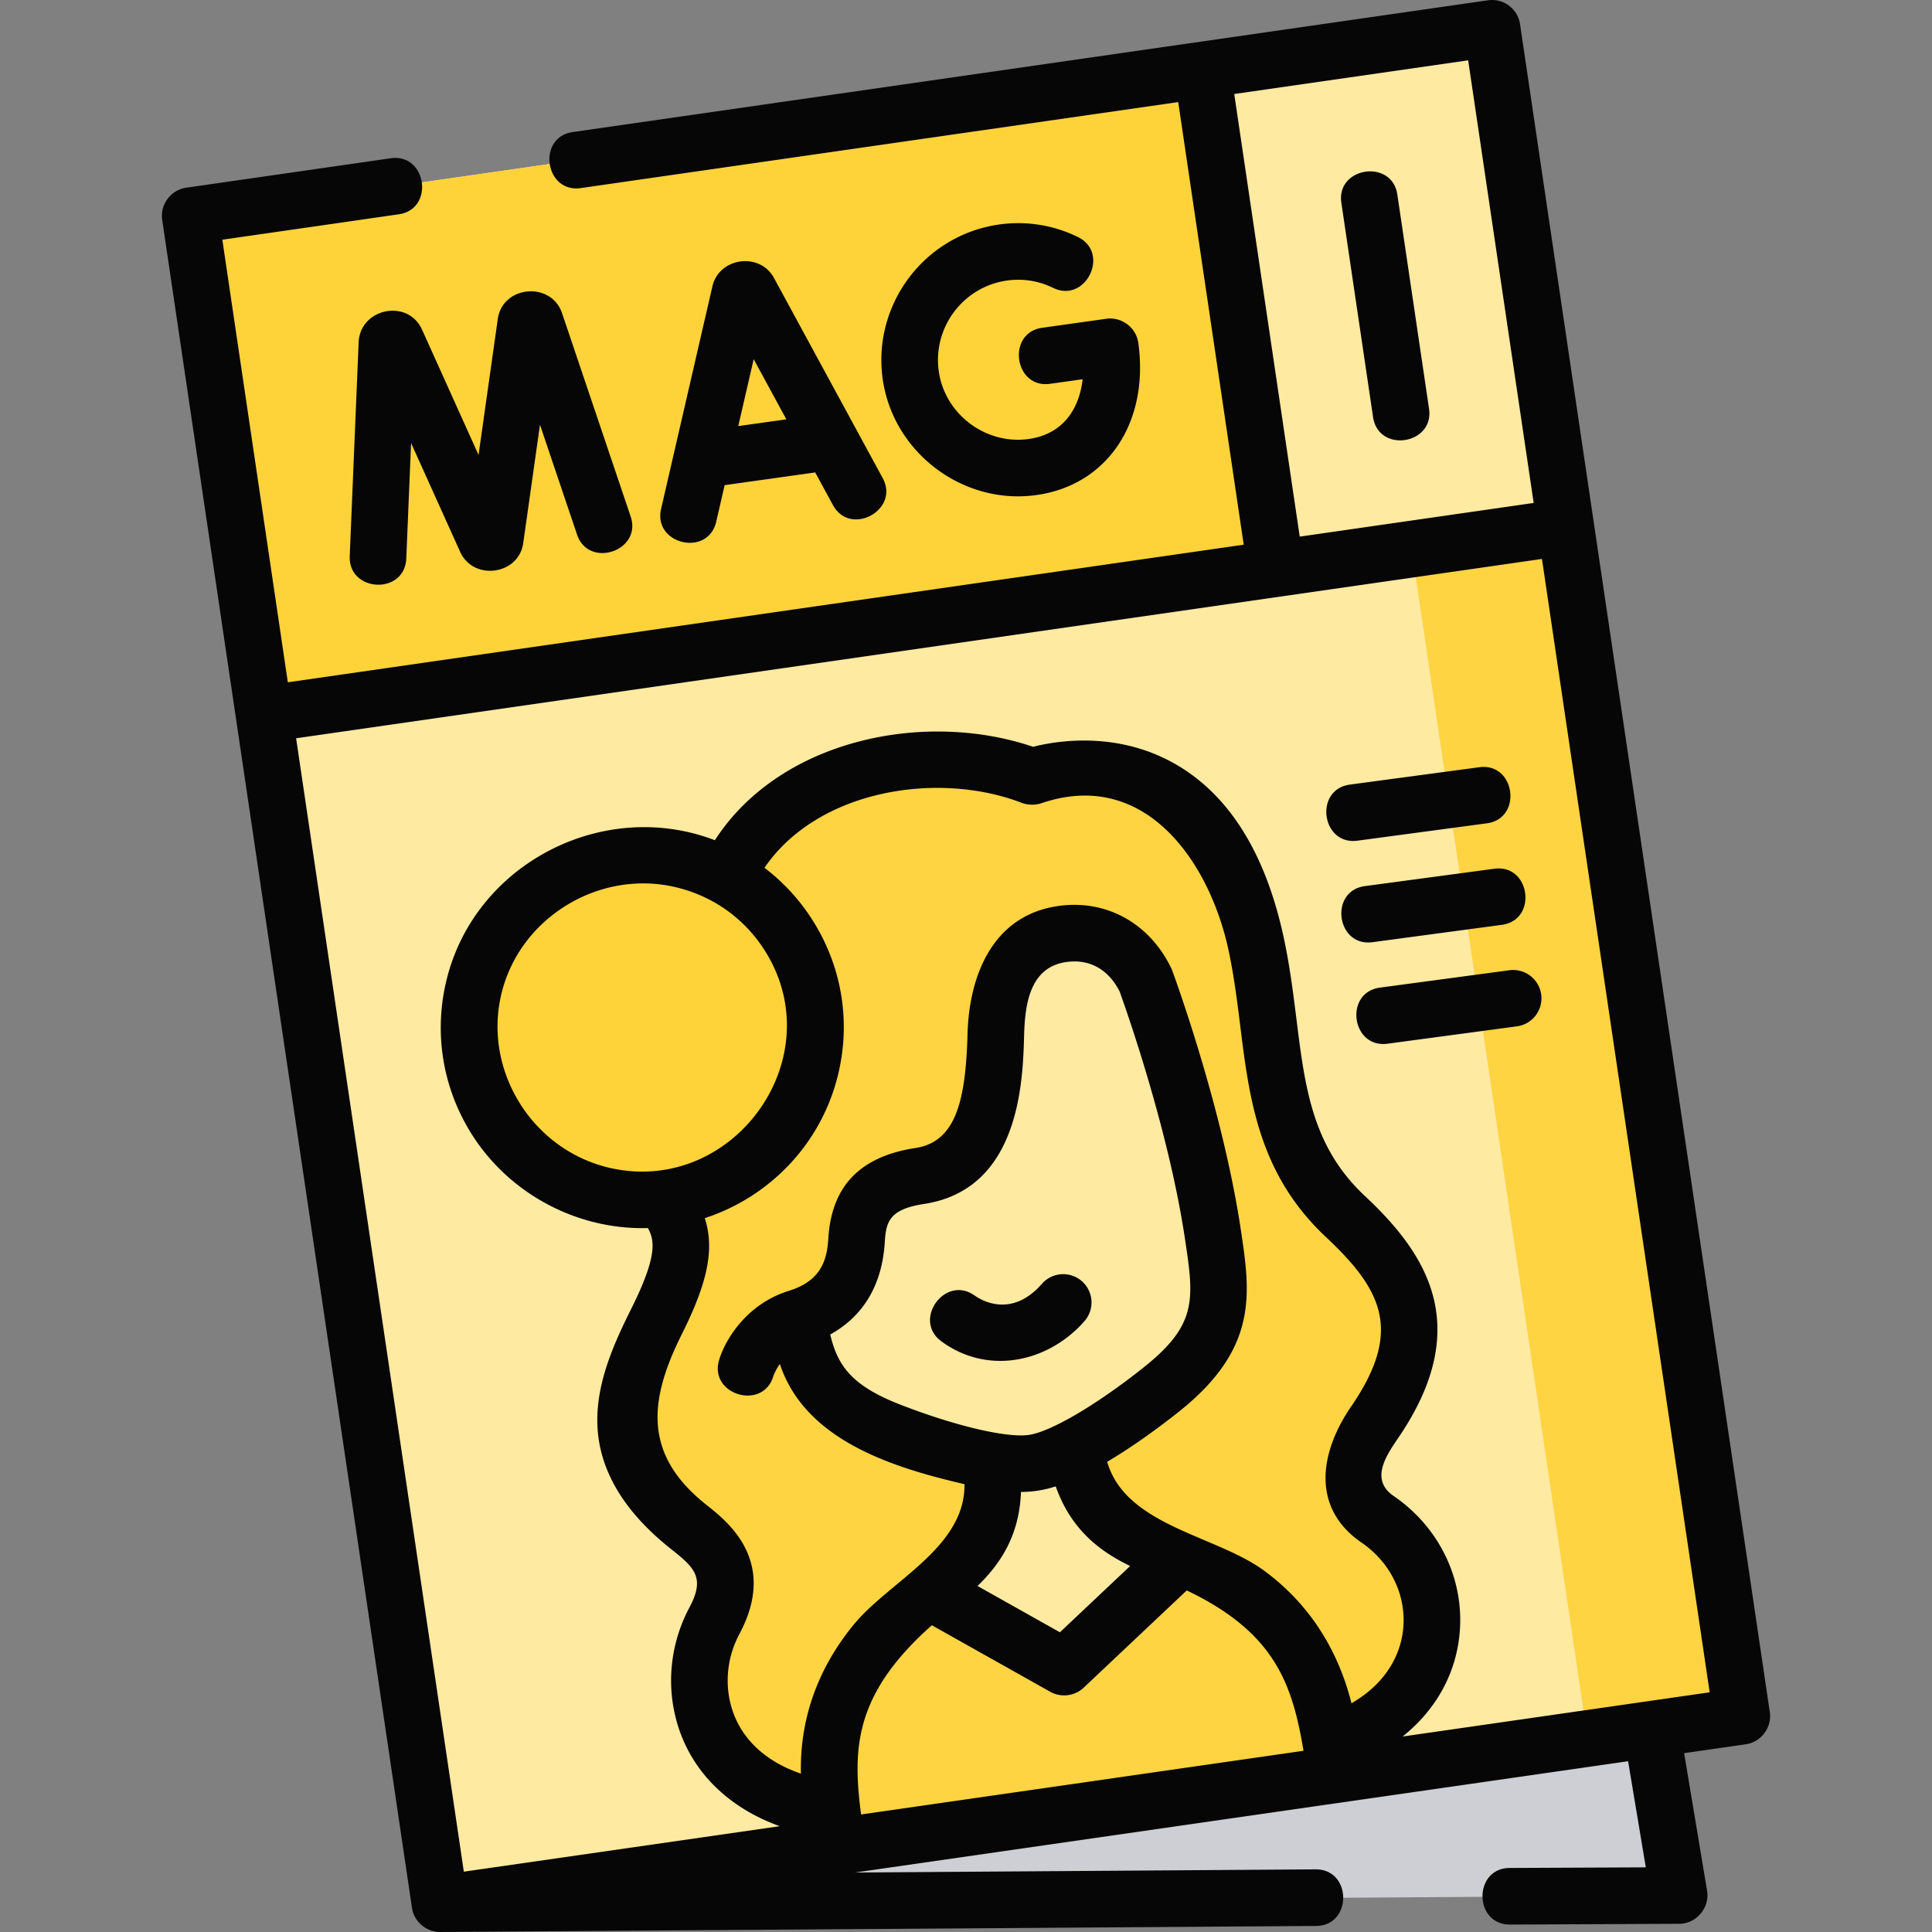 <svg xmlns="http://www.w3.org/2000/svg" version="1.1" xmlns:xlink="http://www.w3.org/1999/xlink" width="512" height="512" x="0" y="0" viewBox="0 0 512.001 512.001" style="enable-background:new 0 0 512 512" xml:space="preserve" class=""><rect x="0" y="0" width="512.001" height="512.001" fill="#808080" stroke="none"/><g><path fill="#cdcfd4" d="m116.593 504.501 328.41-2.172L434 433.001z" opacity="1" data-original="#cdcfd4" class=""></path><path fill="#ffeaa2" d="m461.599 454.831-345.006 49.67L50.402 57.17 395.407 7.501z" opacity="1" data-original="#f2f2f2" class=""></path><path fill="#ffd443" d="m395.407 7.501-40.869 5.884 66.061 446.446-304.136 43.786.13.884 345.006-49.67z" opacity="1" data-original="#e1e3e8" class=""></path><path fill="#ffeaa2" d="M414.97 139.705 395.407 7.501l-76.345 10.991 18.875 132.131z" opacity="1" data-original="#a0edf7" class=""></path><path fill="#ffeaa2" d="m355.407 13.501 19.515 131.88 40.048-5.676L395.407 7.501l-76.345 10.991.033.237z" opacity="1" data-original="#7ae1f0" class=""></path><path fill="#fed33a" d="M319.062 18.492 50.402 57.17l19.45 131.45 268.085-37.997z" opacity="1" data-original="#fed33a" class=""></path><path fill="#ffd443" d="M273.523 205.782s46.557-16.587 59.466 44.831c5.657 26.914 2.174 51.726 23.502 71.719 14.123 13.238 25.677 28.558 7.753 54.669-4.24 6.176-11.116 17.435.85 25.64 20.727 14.214 20.991 47.79-12.131 59.305l-132.716 17.612c-20.621-2.781-31.398-14.419-34.169-27.272-1.662-7.712-.443-15.861 3.263-22.797 7.204-13.485-.851-20.111-6.713-24.745-10.23-8.085-14.965-15.829-16.388-23.358-2.025-10.71 2.653-20.983 7.749-31.176 7.761-15.526 8.411-22.476 3.874-29.118-5.527-8.093-14.939-58.591 17.434-93.675 20.883-22.634 54.599-30.723 78.226-21.635z" opacity="1" data-original="#6362b5" class=""></path><g fill="#ffd1c9"><path d="M262.589 387.291c3.061 20.392-8.342 27.42-18.041 35.575-28.718 24.145-26.214 43.1-22.704 66.482l132.178-19.029c-3.51-23.382-6.818-43.378-41.335-57.862-11.657-4.892-24.612-8.199-27.673-28.591z" fill="#ffeaa2" opacity="1" data-original="#ffd1c9" class=""></path><path d="M211.528 349.212c2.292 13.758 5.63 22.721 24.184 29.956 9.9 3.861 28.355 9.996 38.183 8.495s25.655-12.874 33.978-19.519c17.506-13.976 16.068-24.305 13.545-41.113-4.815-32.078-17.815-67.268-17.815-67.268-4.466-9.135-12.851-13.652-22.337-12.204-9.444 1.442-16.568 8.592-17.261 23.537-.483 10.411.78 37.335-20.263 40.549-13.006 1.987-16.218 8.444-16.744 17.02-.39 6.364-2.322 16.421-15.694 20.568" fill="#ffeaa2" opacity="1" data-original="#ffd1c9" class=""></path></g><path fill="#ffd443" d="m312.905 412.551-30.881 29.262-35.961-20.202c-.508.417-1.014.835-1.514 1.256-28.718 24.145-26.214 43.1-22.704 66.482l132.178-19.029c-3.503-23.334-6.81-43.292-41.118-57.769z" opacity="1" data-original="#ff80bb" class=""></path><ellipse cx="170.209" cy="272.278" fill="#fed33a" rx="45.698" ry="45.886" transform="matrix(.025 -1 1 .025 -106.184 435.719)" opacity="1" data-original="#fed33a" class=""></ellipse><g fill="#060606"><path d="M469.018 453.733 402.827 6.403a7.502 7.502 0 0 0-8.488-6.326L151.775 34.998c-9.532 1.374-7.409 16.205 2.138 14.848L312.24 27.052l17.356 117.291-253.317 36.47L58.923 63.521l46.766-6.732c9.532-1.374 7.408-16.22-2.138-14.848l-54.218 7.806c-4.058.584-6.95 4.466-6.351 8.521l66.191 447.33c.544 3.669 3.79 6.402 7.471 6.402l232.14-1.601c9.623-.066 9.551-15-.104-15l-122.084.842 204.868-29.495 4.691 28.123-36.079.164c-9.622.043-9.587 15 .068 15l44.893-.204c4.509-.02 8.108-4.271 7.364-8.733l-6.086-36.488 16.352-2.354c4.059-.584 6.951-4.466 6.351-8.521zM327.088 24.914l61.994-8.925 17.355 117.291-61.994 8.925zM187.277 398.861c-16.77-13.254-15.473-27.51-6.582-45.296 6.84-13.684 8.718-22.505 6.087-30.741 17.027-5.572 30.87-19.538 35.343-38.142 3.316-13.789 1.054-28.046-6.368-40.145a53.222 53.222 0 0 0-13.164-14.564c14.125-20.684 45.956-25.764 68.237-17.192 1.546.595 3.575.626 5.172.078 27.683-9.412 44.726 15.884 49.646 39.295 1.4 6.662 2.235 13.351 3.042 19.819 2.402 19.251 4.886 39.157 22.671 55.828 15.156 14.207 20.354 25.061 6.698 44.953-8.223 11.98-10.777 26.765 2.792 36.07 7.957 5.456 12.137 14.525 10.912 23.67-.648 4.831-3.353 12.944-13.6 18.894-3.599-14.298-11.262-26.412-23.214-35.186-12.704-9.325-36.675-11.841-41.527-28.811 7.846-4.648 15.159-10.217 19.131-13.387 20.986-16.754 18.807-31.274 16.283-48.088-4.874-32.467-17.655-67.287-18.197-68.753a7.48 7.48 0 0 0-.297-.695c-5.875-12.018-17.451-18.271-30.207-16.323-17.021 2.599-23.295 18.272-23.729 33.831-.486 17.452-2.963 28.601-13.795 30.256-14.691 2.244-22.247 10.086-23.097 23.975-.345 5.628-1.847 11.202-10.43 13.864-11.4 3.536-17.007 13.211-18.522 18.37-2.714 9.24 11.674 13.481 14.392 4.229.425-1.14.997-2.206 1.717-3.198 6.731 20.333 30.06 27.458 48.926 31.852.227 16.878-19.929 25.704-29.379 37.247-9.33 11.397-14.285 24.696-13.974 39.457-10.164-3.474-16.874-10.23-18.834-19.323-1.279-5.935-.375-12.214 2.546-17.682 10.255-19.197-3.013-29.684-8.679-34.162zm15.695-146.479c17.557 28.617-9.171 64.798-41.707 57.04-20.227-4.827-33.275-25.717-28.389-46.042 4.879-20.289 26.026-33.076 46.277-28.246 10.001 2.386 18.46 8.511 23.819 17.248zm25.226 228.474c-2.329-17.702-1.702-31.965 18.749-50.146l31.403 17.641c2.816 1.581 6.449 1.153 8.821-1.084l27.327-25.786c23.34 11.138 27.973 24.743 30.947 42.494zm44.565-100.607c-5.856.895-19.656-2.348-34.326-8.068-12.952-5.051-16.514-10.477-18.418-18.521 7.063-3.907 13.646-11.145 14.466-24.533.326-5.325 1.188-8.659 10.391-10.064 25.389-3.879 26.185-32.461 26.524-44.666.22-7.901 1.363-17.95 11-19.421 6.196-.947 11.263 1.805 14.303 7.757 1.38 3.812 12.917 36.225 17.299 65.413 2.418 16.112 3.419 22.781-10.808 34.139-12.34 9.849-24.569 17.068-30.431 17.964zm-2.194 15.129a29.3 29.3 0 0 0 9.21-1.476c4.14 11.744 12.089 17.425 19.721 21.106l-18.612 17.563-21.829-12.263c5.906-5.738 11.084-13.203 11.51-24.93zm101.146 64.816c8.302-6.658 13.548-15.506 14.916-25.705 1.982-14.785-4.646-29.359-17.295-38.034-6.158-4.223-2.248-10.345 1.091-15.211 20.66-30.096 7.142-49.436-8.806-64.385-13.83-12.964-15.783-28.617-18.045-46.742-.845-6.772-1.719-13.775-3.247-21.048-4.809-22.879-14.646-38.626-29.239-46.802-15.29-8.567-31.058-5.948-37.309-4.362-28.825-9.777-67.088-1.947-84.329 24.758-29.625-11.341-63.715 6.255-71.158 37.211-3.316 13.788-1.054 28.046 6.369 40.145 9.906 16.147 28.092 25.966 47.038 25.431 1.658 3.085 2.787 6.99-4.421 21.408-5.759 11.519-11.132 24.06-8.126 37.173 2.522 11.002 10.158 19.749 18.824 26.597 6.143 4.855 8.911 7.535 4.749 15.327-4.593 8.597-6.006 18.509-3.979 27.911 3.041 14.111 13.153 24.802 27.891 30.093l-83.718 12.053-44.447-300.361 330.159-47.532 44.444 300.361z" fill="#060606" opacity="1" data-original="#060606" class=""></path><path d="M204.974 73.418c-3.884-6.673-14.417-5.09-16.17 2.425l-13.612 59.037c-2.163 9.381 12.437 12.822 14.616 3.371l2.232-9.679 23.999-3.37 4.699 8.649c4.597 8.461 17.784 1.315 13.181-7.16l-28.835-53.079c-.037-.066-.073-.131-.11-.194zm-9.326 39.5 4.087-17.727 8.658 15.937zM111.711 87.065c-3.95-7.95-16.197-5.251-16.663 3.538l-2.366 56.758c-.401 9.632 14.579 10.391 14.987.625l1.274-30.578 13.024 28.889c3.555 7.733 15.549 6.061 16.697-2.387l4.437-31.341 9.819 29.098c3.079 9.125 17.296 4.341 14.213-4.797l-18.216-53.975c-2.949-8.397-15.746-7.222-16.998 1.642l-5.1 36.027-14.989-33.245a5.297 5.297 0 0 0-.119-.254zM266.867 74.349c4.198-.59 8.414.078 12.194 1.932 8.646 4.243 15.264-9.222 6.604-13.467a35.867 35.867 0 0 0-20.885-3.318c-19.738 2.771-33.585 21.099-30.868 40.857 2.683 19.51 21.251 33.591 40.771 30.84 18.79-2.638 29.887-19.215 26.986-40.312-.558-4.061-4.416-6.972-8.473-6.405l-16.985 2.385c-9.537 1.337-7.464 16.199 2.086 14.854l8.62-1.21c-.871 7.503-4.886 14.511-14.319 15.835-11.407 1.593-22.256-6.617-23.825-18.03-1.593-11.588 6.523-22.336 18.094-23.961zM370.312 51.559c-1.409-9.529-16.249-7.344-14.839 2.195l8.401 56.771c1.424 9.623 16.245 7.315 14.839-2.195zM363.715 249.694l34.304-4.603c9.545-1.281 7.564-16.144-1.995-14.867l-34.304 4.603c-9.552 1.281-7.575 16.138 1.995 14.867zM359.734 222.792l34.304-4.603c9.545-1.281 7.563-16.145-1.995-14.867l-34.304 4.603c-9.552 1.281-7.575 16.137 1.995 14.867zM408.435 263.563a7.505 7.505 0 0 0-8.431-6.437l-34.303 4.603c-9.551 1.282-7.575 16.138 1.995 14.867l34.303-4.603a7.499 7.499 0 0 0 6.436-8.43zM286.708 339.527a7.499 7.499 0 0 0-10.584.693c-7.849 8.947-15.616 4.662-17.829 3.117-7.773-5.605-16.566 6.432-8.833 12.123 12.302 9.054 28.31 5.629 37.939-5.35a7.5 7.5 0 0 0-.693-10.583z" fill="#060606" opacity="1" data-original="#060606" class=""></path></g></g></svg>
